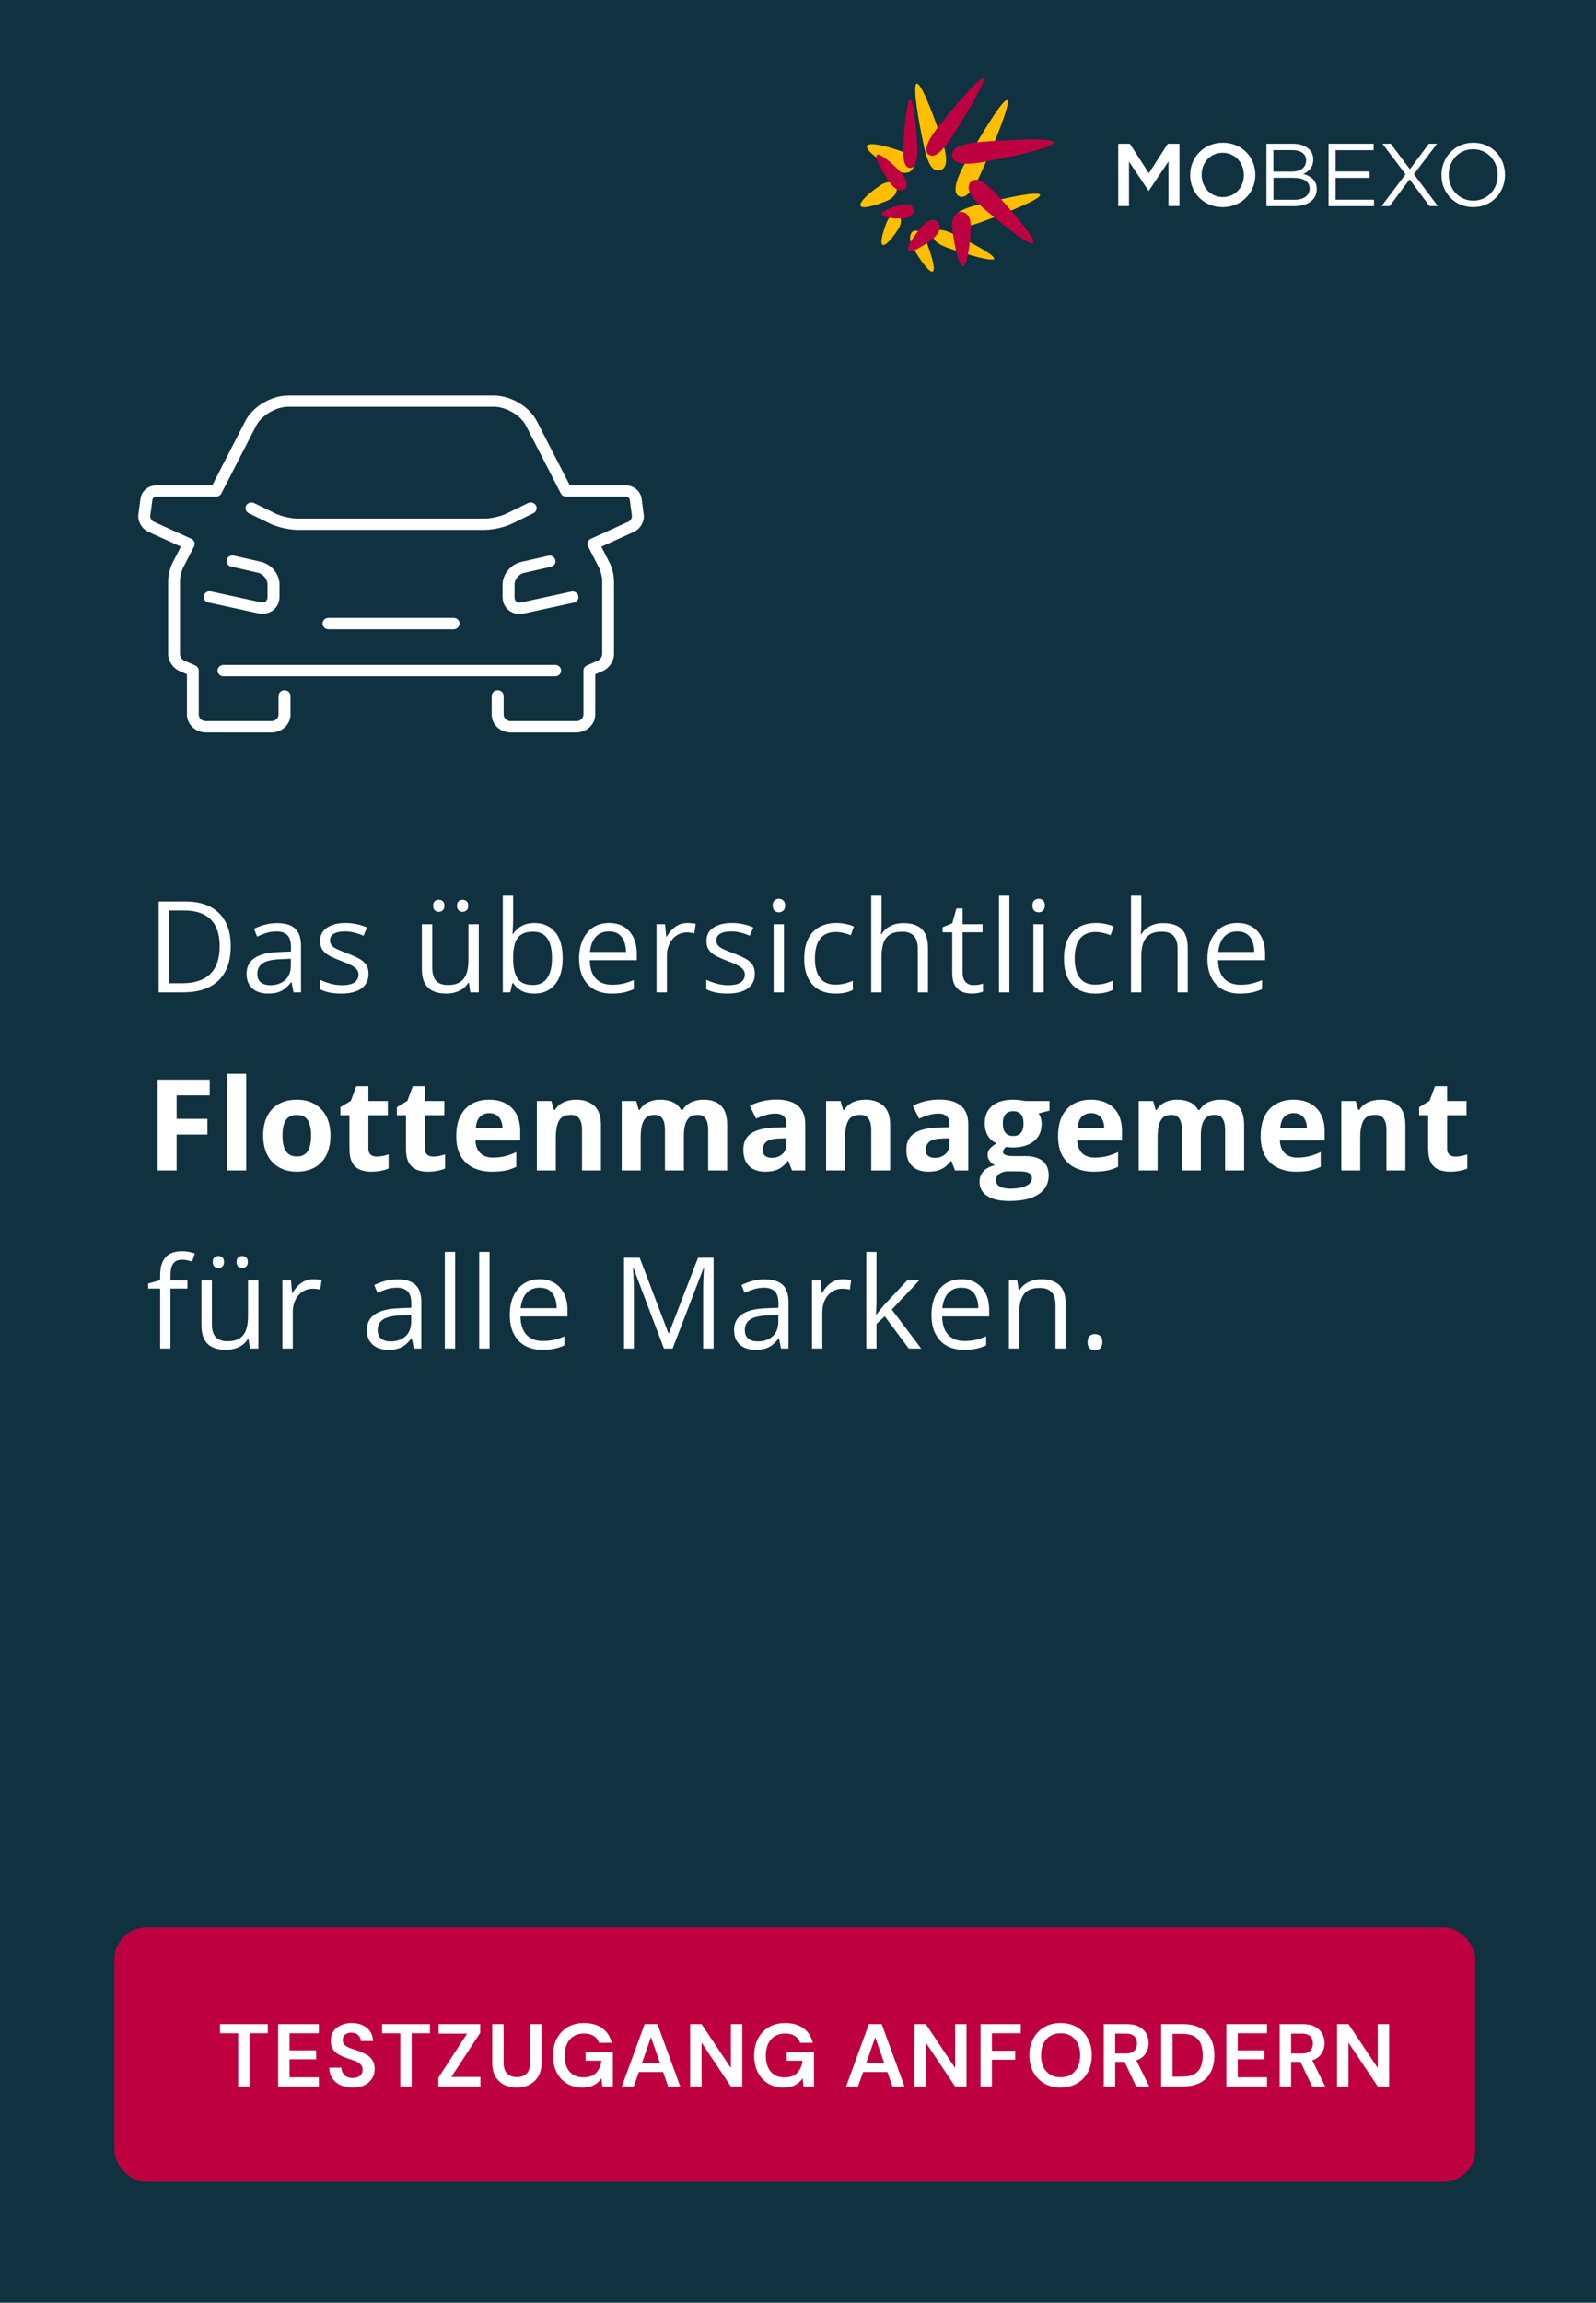 <?xml version="1.0" encoding="UTF-8"?> <svg xmlns="http://www.w3.org/2000/svg" width="251" height="362" viewBox="0 0 251 362" fill="none"><rect width="251" height="362" fill="#10313F"></rect><rect x="18" y="303" width="214" height="40" rx="5" fill="#BF0040"></rect><path d="M37.453 328V319.642H34.597V318.2H42.115V319.642H39.245V328H37.453ZM43.742 328V318.2H50.14V319.642H45.534V322.33H49.72V323.73H45.534V326.558H50.14V328H43.742ZM55.482 328.168C54.764 328.168 54.129 328.047 53.578 327.804C53.028 327.552 52.593 327.197 52.276 326.74C51.959 326.273 51.795 325.709 51.786 325.046H53.676C53.695 325.503 53.858 325.891 54.166 326.208C54.483 326.516 54.917 326.67 55.468 326.67C55.944 326.67 56.322 326.558 56.602 326.334C56.882 326.101 57.022 325.793 57.022 325.41C57.022 325.009 56.896 324.696 56.644 324.472C56.401 324.248 56.075 324.066 55.664 323.926C55.254 323.786 54.815 323.637 54.348 323.478C53.592 323.217 53.014 322.881 52.612 322.47C52.22 322.059 52.024 321.513 52.024 320.832C52.015 320.253 52.15 319.759 52.43 319.348C52.719 318.928 53.111 318.606 53.606 318.382C54.101 318.149 54.67 318.032 55.314 318.032C55.968 318.032 56.541 318.149 57.036 318.382C57.54 318.615 57.932 318.942 58.212 319.362C58.502 319.782 58.656 320.281 58.674 320.86H56.756C56.747 320.515 56.611 320.211 56.35 319.95C56.098 319.679 55.743 319.544 55.286 319.544C54.894 319.535 54.563 319.633 54.292 319.838C54.031 320.034 53.9 320.323 53.9 320.706C53.9 321.033 54.003 321.294 54.208 321.49C54.413 321.677 54.694 321.835 55.048 321.966C55.403 322.097 55.809 322.237 56.266 322.386C56.752 322.554 57.195 322.75 57.596 322.974C57.998 323.198 58.319 323.497 58.562 323.87C58.805 324.234 58.926 324.705 58.926 325.284C58.926 325.797 58.795 326.273 58.534 326.712C58.273 327.151 57.886 327.505 57.372 327.776C56.859 328.037 56.229 328.168 55.482 328.168ZM62.949 328V319.642H60.093V318.2H67.611V319.642H64.741V328H62.949ZM68.944 328V326.628L73.452 319.698H68.986V318.2H75.524V319.572L70.988 326.502H75.552V328H68.944ZM81.248 328.168C80.529 328.168 79.88 328.028 79.302 327.748C78.723 327.459 78.261 327.025 77.916 326.446C77.58 325.867 77.412 325.135 77.412 324.248V318.2H79.204V324.262C79.204 325.027 79.386 325.597 79.75 325.97C80.123 326.343 80.636 326.53 81.29 326.53C81.934 326.53 82.442 326.343 82.816 325.97C83.189 325.597 83.376 325.027 83.376 324.262V318.2H85.168V324.248C85.168 325.135 84.99 325.867 84.636 326.446C84.281 327.025 83.805 327.459 83.208 327.748C82.62 328.028 81.966 328.168 81.248 328.168ZM91.581 328.168C90.657 328.168 89.85 327.958 89.159 327.538C88.468 327.118 87.932 326.535 87.549 325.788C87.166 325.032 86.975 324.155 86.975 323.156C86.975 322.148 87.171 321.261 87.563 320.496C87.964 319.721 88.529 319.119 89.257 318.69C89.994 318.251 90.867 318.032 91.875 318.032C93.023 318.032 93.975 318.307 94.731 318.858C95.487 319.409 95.977 320.169 96.201 321.14H94.199C94.05 320.683 93.779 320.328 93.387 320.076C92.995 319.815 92.491 319.684 91.875 319.684C90.895 319.684 90.139 319.997 89.607 320.622C89.075 321.238 88.809 322.087 88.809 323.17C88.809 324.253 89.07 325.093 89.593 325.69C90.125 326.278 90.844 326.572 91.749 326.572C92.636 326.572 93.303 326.334 93.751 325.858C94.208 325.373 94.484 324.738 94.577 323.954H92.099V322.61H96.383V328H94.731L94.591 326.712C94.274 327.179 93.877 327.538 93.401 327.79C92.925 328.042 92.318 328.168 91.581 328.168ZM97.795 328L101.379 318.2H103.395L106.979 328H105.075L104.291 325.732H100.469L99.671 328H97.795ZM100.959 324.332H103.801L102.373 320.258L100.959 324.332ZM108.542 328V318.2H110.334L114.94 325.102V318.2H116.732V328H114.94L110.334 321.112V328H108.542ZM123.215 328.168C122.291 328.168 121.484 327.958 120.793 327.538C120.103 327.118 119.566 326.535 119.183 325.788C118.801 325.032 118.609 324.155 118.609 323.156C118.609 322.148 118.805 321.261 119.197 320.496C119.599 319.721 120.163 319.119 120.891 318.69C121.629 318.251 122.501 318.032 123.509 318.032C124.657 318.032 125.609 318.307 126.365 318.858C127.121 319.409 127.611 320.169 127.835 321.14H125.833C125.684 320.683 125.413 320.328 125.021 320.076C124.629 319.815 124.125 319.684 123.509 319.684C122.529 319.684 121.773 319.997 121.241 320.622C120.709 321.238 120.443 322.087 120.443 323.17C120.443 324.253 120.705 325.093 121.227 325.69C121.759 326.278 122.478 326.572 123.383 326.572C124.27 326.572 124.937 326.334 125.385 325.858C125.843 325.373 126.118 324.738 126.211 323.954H123.733V322.61H128.017V328H126.365L126.225 326.712C125.908 327.179 125.511 327.538 125.035 327.79C124.559 328.042 123.953 328.168 123.215 328.168ZM133.066 328L136.65 318.2H138.666L142.25 328H140.346L139.562 325.732H135.74L134.942 328H133.066ZM136.23 324.332H139.072L137.644 320.258L136.23 324.332ZM143.812 328V318.2H145.604L150.21 325.102V318.2H152.002V328H150.21L145.604 321.112V328H143.812ZM154.202 328V318.2H160.53V319.642H155.994V322.386H159.662V323.8H155.994V328H154.202ZM166.805 328.168C165.825 328.168 164.966 327.953 164.229 327.524C163.501 327.095 162.927 326.502 162.507 325.746C162.096 324.981 161.891 324.099 161.891 323.1C161.891 322.101 162.096 321.224 162.507 320.468C162.927 319.703 163.501 319.105 164.229 318.676C164.966 318.247 165.825 318.032 166.805 318.032C167.775 318.032 168.629 318.247 169.367 318.676C170.104 319.105 170.678 319.703 171.089 320.468C171.499 321.224 171.705 322.101 171.705 323.1C171.705 324.099 171.499 324.981 171.089 325.746C170.678 326.502 170.104 327.095 169.367 327.524C168.629 327.953 167.775 328.168 166.805 328.168ZM166.805 326.558C167.738 326.558 168.48 326.25 169.031 325.634C169.591 325.018 169.871 324.173 169.871 323.1C169.871 322.027 169.591 321.182 169.031 320.566C168.48 319.95 167.738 319.642 166.805 319.642C165.871 319.642 165.125 319.95 164.565 320.566C164.005 321.182 163.725 322.027 163.725 323.1C163.725 324.173 164.005 325.018 164.565 325.634C165.125 326.25 165.871 326.558 166.805 326.558ZM173.587 328V318.2H177.185C177.969 318.2 178.613 318.335 179.117 318.606C179.63 318.867 180.013 319.227 180.265 319.684C180.517 320.132 180.643 320.631 180.643 321.182C180.643 321.779 180.484 322.325 180.167 322.82C179.859 323.315 179.374 323.674 178.711 323.898L180.741 328H178.683L176.863 324.136H175.379V328H173.587ZM175.379 322.82H177.073C177.67 322.82 178.109 322.675 178.389 322.386C178.669 322.097 178.809 321.714 178.809 321.238C178.809 320.771 178.669 320.398 178.389 320.118C178.118 319.838 177.675 319.698 177.059 319.698H175.379V322.82ZM182.61 328V318.2H185.956C187.104 318.2 188.046 318.405 188.784 318.816C189.53 319.217 190.081 319.787 190.436 320.524C190.8 321.252 190.982 322.111 190.982 323.1C190.982 324.089 190.8 324.953 190.436 325.69C190.081 326.418 189.53 326.987 188.784 327.398C188.046 327.799 187.104 328 185.956 328H182.61ZM184.402 326.46H185.872C186.693 326.46 187.342 326.329 187.818 326.068C188.294 325.797 188.634 325.415 188.84 324.92C189.045 324.416 189.148 323.809 189.148 323.1C189.148 322.4 189.045 321.798 188.84 321.294C188.634 320.79 188.294 320.403 187.818 320.132C187.342 319.861 186.693 319.726 185.872 319.726H184.402V326.46ZM192.863 328V318.2H199.261V319.642H194.655V322.33H198.841V323.73H194.655V326.558H199.261V328H192.863ZM201.256 328V318.2H204.854C205.638 318.2 206.282 318.335 206.786 318.606C207.3 318.867 207.682 319.227 207.934 319.684C208.186 320.132 208.312 320.631 208.312 321.182C208.312 321.779 208.154 322.325 207.836 322.82C207.528 323.315 207.043 323.674 206.38 323.898L208.41 328H206.352L204.532 324.136H203.048V328H201.256ZM203.048 322.82H204.742C205.34 322.82 205.778 322.675 206.058 322.386C206.338 322.097 206.478 321.714 206.478 321.238C206.478 320.771 206.338 320.398 206.058 320.118C205.788 319.838 205.344 319.698 204.728 319.698H203.048V322.82ZM210.279 328V318.2H212.071L216.677 325.102V318.2H218.469V328H216.677L212.071 321.112V328H210.279Z" fill="white"></path><path d="M36.291 148.725C36.291 150.333 35.998 151.677 35.412 152.758C34.826 153.832 33.977 154.643 32.863 155.189C31.756 155.73 30.412 156 28.83 156H24.953V141.723H29.26C30.712 141.723 31.962 141.99 33.01 142.523C34.058 143.051 34.865 143.835 35.432 144.877C36.005 145.912 36.291 147.195 36.291 148.725ZM34.543 148.783C34.543 147.501 34.328 146.443 33.898 145.609C33.475 144.776 32.85 144.158 32.023 143.754C31.203 143.344 30.197 143.139 29.006 143.139H26.613V154.574H28.635C30.601 154.574 32.075 154.089 33.059 153.119C34.048 152.149 34.543 150.704 34.543 148.783ZM43.575 145.121C44.851 145.121 45.798 145.408 46.416 145.98C47.035 146.553 47.344 147.468 47.344 148.725V156H46.163L45.85 154.418H45.772C45.472 154.809 45.16 155.137 44.834 155.404C44.509 155.665 44.131 155.863 43.702 156C43.278 156.13 42.758 156.195 42.139 156.195C41.488 156.195 40.909 156.081 40.401 155.854C39.9 155.626 39.502 155.281 39.209 154.818C38.923 154.356 38.78 153.77 38.78 153.061C38.78 151.993 39.203 151.173 40.049 150.6C40.896 150.027 42.185 149.714 43.916 149.662L45.762 149.584V148.93C45.762 148.005 45.563 147.357 45.166 146.986C44.769 146.615 44.209 146.43 43.487 146.43C42.927 146.43 42.393 146.511 41.885 146.674C41.377 146.837 40.896 147.029 40.44 147.25L39.942 146.02C40.424 145.772 40.977 145.561 41.602 145.385C42.227 145.209 42.885 145.121 43.575 145.121ZM45.743 150.727L44.112 150.795C42.777 150.847 41.836 151.065 41.289 151.449C40.743 151.833 40.469 152.377 40.469 153.08C40.469 153.692 40.655 154.145 41.026 154.438C41.397 154.73 41.888 154.877 42.5 154.877C43.451 154.877 44.229 154.613 44.834 154.086C45.44 153.559 45.743 152.768 45.743 151.713V150.727ZM57.958 153.07C57.958 153.754 57.785 154.33 57.44 154.799C57.102 155.261 56.613 155.609 55.975 155.844C55.344 156.078 54.589 156.195 53.71 156.195C52.961 156.195 52.313 156.137 51.766 156.02C51.219 155.902 50.741 155.736 50.331 155.521V154.027C50.767 154.242 51.288 154.438 51.893 154.613C52.499 154.789 53.117 154.877 53.749 154.877C54.673 154.877 55.344 154.727 55.761 154.428C56.177 154.128 56.386 153.721 56.386 153.207C56.386 152.914 56.301 152.657 56.132 152.436C55.969 152.208 55.692 151.99 55.302 151.781C54.911 151.566 54.371 151.332 53.681 151.078C52.997 150.818 52.404 150.561 51.903 150.307C51.408 150.046 51.024 149.73 50.751 149.359C50.484 148.988 50.35 148.507 50.35 147.914C50.35 147.009 50.715 146.316 51.444 145.834C52.18 145.346 53.143 145.102 54.335 145.102C54.979 145.102 55.581 145.167 56.141 145.297C56.708 145.421 57.235 145.59 57.723 145.805L57.177 147.104C56.734 146.915 56.262 146.755 55.761 146.625C55.259 146.495 54.748 146.43 54.227 146.43C53.479 146.43 52.903 146.553 52.499 146.801C52.102 147.048 51.903 147.387 51.903 147.816C51.903 148.148 51.994 148.422 52.177 148.637C52.365 148.852 52.665 149.053 53.075 149.242C53.485 149.431 54.026 149.652 54.696 149.906C55.367 150.154 55.946 150.411 56.434 150.678C56.923 150.938 57.297 151.257 57.557 151.635C57.824 152.006 57.958 152.484 57.958 153.07ZM75.298 145.297V156H73.97L73.736 154.496H73.648C73.427 154.867 73.14 155.18 72.789 155.434C72.437 155.688 72.04 155.876 71.597 156C71.161 156.13 70.696 156.195 70.201 156.195C69.354 156.195 68.645 156.059 68.072 155.785C67.499 155.512 67.066 155.089 66.773 154.516C66.487 153.943 66.343 153.207 66.343 152.309V145.297H67.984V152.191C67.984 153.083 68.186 153.751 68.59 154.193C68.993 154.63 69.608 154.848 70.435 154.848C71.229 154.848 71.861 154.698 72.33 154.398C72.805 154.099 73.147 153.66 73.355 153.08C73.563 152.494 73.668 151.778 73.668 150.932V145.297H75.298ZM68.121 142.387C68.121 142.061 68.205 141.824 68.375 141.674C68.544 141.524 68.752 141.449 69 141.449C69.254 141.449 69.465 141.524 69.634 141.674C69.81 141.824 69.898 142.061 69.898 142.387C69.898 142.706 69.81 142.947 69.634 143.109C69.465 143.266 69.254 143.344 69 143.344C68.752 143.344 68.544 143.266 68.375 143.109C68.205 142.947 68.121 142.706 68.121 142.387ZM71.871 142.387C71.871 142.061 71.955 141.824 72.125 141.674C72.294 141.524 72.499 141.449 72.74 141.449C72.987 141.449 73.199 141.524 73.375 141.674C73.55 141.824 73.638 142.061 73.638 142.387C73.638 142.706 73.55 142.947 73.375 143.109C73.199 143.266 72.987 143.344 72.74 143.344C72.499 143.344 72.294 143.266 72.125 143.109C71.955 142.947 71.871 142.706 71.871 142.387ZM80.697 140.805V144.604C80.697 145.04 80.684 145.463 80.658 145.873C80.639 146.283 80.622 146.602 80.609 146.83H80.697C80.99 146.348 81.413 145.941 81.967 145.609C82.52 145.277 83.227 145.111 84.086 145.111C85.427 145.111 86.495 145.577 87.289 146.508C88.09 147.432 88.49 148.809 88.49 150.639C88.49 151.843 88.308 152.859 87.943 153.686C87.579 154.512 87.064 155.137 86.4 155.561C85.736 155.984 84.952 156.195 84.047 156.195C83.201 156.195 82.504 156.039 81.957 155.727C81.417 155.408 81 155.02 80.707 154.564H80.58L80.248 156H79.076V140.805H80.697ZM83.822 146.469C83.047 146.469 82.432 146.622 81.977 146.928C81.521 147.227 81.192 147.683 80.99 148.295C80.795 148.9 80.697 149.669 80.697 150.6V150.688C80.697 152.035 80.922 153.067 81.371 153.783C81.82 154.493 82.637 154.848 83.822 154.848C84.818 154.848 85.564 154.483 86.059 153.754C86.56 153.025 86.811 151.983 86.811 150.629C86.811 149.249 86.563 148.21 86.068 147.514C85.58 146.817 84.831 146.469 83.822 146.469ZM95.793 145.102C96.705 145.102 97.486 145.303 98.137 145.707C98.788 146.111 99.286 146.677 99.631 147.406C99.976 148.129 100.149 148.975 100.149 149.945V150.951H92.756C92.776 152.208 93.088 153.165 93.694 153.822C94.299 154.48 95.152 154.809 96.252 154.809C96.929 154.809 97.528 154.747 98.049 154.623C98.57 154.499 99.11 154.317 99.67 154.076V155.502C99.13 155.743 98.593 155.919 98.059 156.029C97.532 156.14 96.907 156.195 96.184 156.195C95.155 156.195 94.257 155.987 93.489 155.57C92.727 155.147 92.135 154.529 91.711 153.715C91.288 152.901 91.077 151.905 91.077 150.727C91.077 149.574 91.269 148.578 91.653 147.738C92.043 146.892 92.59 146.241 93.293 145.785C94.003 145.329 94.836 145.102 95.793 145.102ZM95.774 146.43C94.908 146.43 94.218 146.713 93.704 147.279C93.189 147.846 92.883 148.637 92.785 149.652H98.45C98.443 149.014 98.342 148.454 98.147 147.973C97.958 147.484 97.668 147.107 97.278 146.84C96.887 146.566 96.386 146.43 95.774 146.43ZM108.116 145.102C108.331 145.102 108.555 145.115 108.79 145.141C109.024 145.16 109.233 145.189 109.415 145.229L109.21 146.732C109.034 146.687 108.839 146.651 108.624 146.625C108.409 146.599 108.207 146.586 108.018 146.586C107.589 146.586 107.182 146.674 106.798 146.85C106.42 147.019 106.088 147.266 105.802 147.592C105.515 147.911 105.29 148.298 105.128 148.754C104.965 149.203 104.884 149.704 104.884 150.258V156H103.253V145.297H104.6L104.776 147.27H104.845C105.066 146.872 105.333 146.511 105.645 146.186C105.958 145.854 106.319 145.59 106.729 145.395C107.146 145.199 107.608 145.102 108.116 145.102ZM118.71 153.07C118.71 153.754 118.538 154.33 118.193 154.799C117.854 155.261 117.366 155.609 116.728 155.844C116.096 156.078 115.341 156.195 114.462 156.195C113.713 156.195 113.066 156.137 112.519 156.02C111.972 155.902 111.493 155.736 111.083 155.521V154.027C111.519 154.242 112.04 154.438 112.646 154.613C113.251 154.789 113.87 154.877 114.501 154.877C115.426 154.877 116.096 154.727 116.513 154.428C116.93 154.128 117.138 153.721 117.138 153.207C117.138 152.914 117.053 152.657 116.884 152.436C116.721 152.208 116.445 151.99 116.054 151.781C115.663 151.566 115.123 151.332 114.433 151.078C113.749 150.818 113.157 150.561 112.655 150.307C112.161 150.046 111.777 149.73 111.503 149.359C111.236 148.988 111.103 148.507 111.103 147.914C111.103 147.009 111.467 146.316 112.196 145.834C112.932 145.346 113.896 145.102 115.087 145.102C115.732 145.102 116.334 145.167 116.894 145.297C117.46 145.421 117.988 145.59 118.476 145.805L117.929 147.104C117.486 146.915 117.014 146.755 116.513 146.625C116.012 146.495 115.501 146.43 114.98 146.43C114.231 146.43 113.655 146.553 113.251 146.801C112.854 147.048 112.655 147.387 112.655 147.816C112.655 148.148 112.747 148.422 112.929 148.637C113.118 148.852 113.417 149.053 113.827 149.242C114.238 149.431 114.778 149.652 115.448 149.906C116.119 150.154 116.698 150.411 117.187 150.678C117.675 150.938 118.049 151.257 118.31 151.635C118.577 152.006 118.71 152.484 118.71 153.07ZM123.289 145.297V156H121.668V145.297H123.289ZM122.498 141.293C122.765 141.293 122.992 141.381 123.181 141.557C123.377 141.726 123.474 141.993 123.474 142.357C123.474 142.715 123.377 142.982 123.181 143.158C122.992 143.334 122.765 143.422 122.498 143.422C122.218 143.422 121.983 143.334 121.795 143.158C121.612 142.982 121.521 142.715 121.521 142.357C121.521 141.993 121.612 141.726 121.795 141.557C121.983 141.381 122.218 141.293 122.498 141.293ZM131.363 156.195C130.4 156.195 129.55 155.997 128.814 155.6C128.079 155.202 127.506 154.597 127.096 153.783C126.686 152.969 126.48 151.944 126.48 150.707C126.48 149.411 126.695 148.354 127.125 147.533C127.561 146.706 128.16 146.094 128.922 145.697C129.684 145.3 130.549 145.102 131.52 145.102C132.053 145.102 132.568 145.157 133.062 145.268C133.564 145.372 133.974 145.505 134.293 145.668L133.805 147.025C133.479 146.895 133.102 146.778 132.672 146.674C132.249 146.57 131.852 146.518 131.48 146.518C130.738 146.518 130.12 146.677 129.625 146.996C129.137 147.315 128.769 147.784 128.521 148.402C128.281 149.021 128.16 149.783 128.16 150.688C128.16 151.553 128.277 152.292 128.512 152.904C128.753 153.516 129.107 153.985 129.576 154.311C130.051 154.63 130.644 154.789 131.354 154.789C131.92 154.789 132.431 154.73 132.887 154.613C133.342 154.49 133.756 154.346 134.127 154.184V155.629C133.769 155.811 133.368 155.951 132.926 156.049C132.49 156.146 131.969 156.195 131.363 156.195ZM138.637 140.805V145.346C138.637 145.606 138.631 145.87 138.618 146.137C138.605 146.397 138.582 146.638 138.549 146.859H138.657C138.878 146.482 139.158 146.166 139.496 145.912C139.842 145.652 140.232 145.456 140.668 145.326C141.105 145.189 141.567 145.121 142.055 145.121C142.914 145.121 143.631 145.258 144.204 145.531C144.783 145.805 145.216 146.228 145.502 146.801C145.795 147.374 145.942 148.116 145.942 149.027V156H144.34V149.135C144.34 148.243 144.135 147.576 143.725 147.133C143.321 146.69 142.7 146.469 141.86 146.469C141.065 146.469 140.431 146.622 139.955 146.928C139.487 147.227 139.148 147.67 138.94 148.256C138.738 148.842 138.637 149.558 138.637 150.404V156H137.016V140.805H138.637ZM153.089 154.867C153.356 154.867 153.629 154.844 153.909 154.799C154.189 154.753 154.417 154.698 154.593 154.633V155.893C154.404 155.977 154.14 156.049 153.802 156.107C153.47 156.166 153.144 156.195 152.825 156.195C152.259 156.195 151.744 156.098 151.282 155.902C150.82 155.701 150.449 155.362 150.169 154.887C149.895 154.411 149.759 153.754 149.759 152.914V146.566H148.235V145.775L149.768 145.141L150.413 142.816H151.389V145.297H154.524V146.566H151.389V152.865C151.389 153.536 151.542 154.037 151.848 154.369C152.161 154.701 152.574 154.867 153.089 154.867ZM158.741 156H157.111V140.805H158.741V156ZM164.14 145.297V156H162.519V145.297H164.14ZM163.349 141.293C163.616 141.293 163.844 141.381 164.033 141.557C164.228 141.726 164.326 141.993 164.326 142.357C164.326 142.715 164.228 142.982 164.033 143.158C163.844 143.334 163.616 143.422 163.349 143.422C163.069 143.422 162.835 143.334 162.646 143.158C162.464 142.982 162.373 142.715 162.373 142.357C162.373 141.993 162.464 141.726 162.646 141.557C162.835 141.381 163.069 141.293 163.349 141.293ZM172.215 156.195C171.251 156.195 170.402 155.997 169.666 155.6C168.93 155.202 168.357 154.597 167.947 153.783C167.537 152.969 167.332 151.944 167.332 150.707C167.332 149.411 167.547 148.354 167.977 147.533C168.413 146.706 169.012 146.094 169.773 145.697C170.535 145.3 171.401 145.102 172.371 145.102C172.905 145.102 173.419 145.157 173.914 145.268C174.415 145.372 174.826 145.505 175.145 145.668L174.656 147.025C174.331 146.895 173.953 146.778 173.523 146.674C173.1 146.57 172.703 146.518 172.332 146.518C171.59 146.518 170.971 146.677 170.477 146.996C169.988 147.315 169.62 147.784 169.373 148.402C169.132 149.021 169.012 149.783 169.012 150.688C169.012 151.553 169.129 152.292 169.363 152.904C169.604 153.516 169.959 153.985 170.428 154.311C170.903 154.63 171.495 154.789 172.205 154.789C172.771 154.789 173.283 154.73 173.738 154.613C174.194 154.49 174.607 154.346 174.979 154.184V155.629C174.62 155.811 174.22 155.951 173.777 156.049C173.341 156.146 172.82 156.195 172.215 156.195ZM179.489 140.805V145.346C179.489 145.606 179.482 145.87 179.469 146.137C179.456 146.397 179.433 146.638 179.401 146.859H179.508C179.73 146.482 180.01 146.166 180.348 145.912C180.693 145.652 181.084 145.456 181.52 145.326C181.956 145.189 182.418 145.121 182.907 145.121C183.766 145.121 184.482 145.258 185.055 145.531C185.635 145.805 186.067 146.228 186.354 146.801C186.647 147.374 186.793 148.116 186.793 149.027V156H185.192V149.135C185.192 148.243 184.987 147.576 184.577 147.133C184.173 146.69 183.551 146.469 182.711 146.469C181.917 146.469 181.282 146.622 180.807 146.928C180.338 147.227 180 147.67 179.791 148.256C179.59 148.842 179.489 149.558 179.489 150.404V156H177.868V140.805H179.489ZM194.604 145.102C195.516 145.102 196.297 145.303 196.948 145.707C197.599 146.111 198.097 146.677 198.442 147.406C198.787 148.129 198.96 148.975 198.96 149.945V150.951H191.567C191.587 152.208 191.899 153.165 192.505 153.822C193.11 154.48 193.963 154.809 195.063 154.809C195.74 154.809 196.339 154.747 196.86 154.623C197.381 154.499 197.921 154.317 198.481 154.076V155.502C197.941 155.743 197.404 155.919 196.87 156.029C196.343 156.14 195.718 156.195 194.995 156.195C193.966 156.195 193.068 155.987 192.3 155.57C191.538 155.147 190.945 154.529 190.522 153.715C190.099 152.901 189.887 151.905 189.887 150.727C189.887 149.574 190.08 148.578 190.464 147.738C190.854 146.892 191.401 146.241 192.104 145.785C192.814 145.329 193.647 145.102 194.604 145.102ZM194.585 146.43C193.719 146.43 193.029 146.713 192.514 147.279C192 147.846 191.694 148.637 191.596 149.652H197.261C197.254 149.014 197.153 148.454 196.958 147.973C196.769 147.484 196.479 147.107 196.089 146.84C195.698 146.566 195.197 146.43 194.585 146.43ZM27.775 184H24.797V169.723H32.98V172.203H27.775V175.885H32.619V178.355H27.775V184ZM38.718 184H35.739V168.805H38.718V184ZM51.974 178.521C51.974 179.433 51.85 180.24 51.603 180.943C51.362 181.646 51.007 182.242 50.539 182.73C50.076 183.212 49.517 183.577 48.859 183.824C48.208 184.072 47.472 184.195 46.652 184.195C45.884 184.195 45.177 184.072 44.533 183.824C43.895 183.577 43.338 183.212 42.863 182.73C42.394 182.242 42.03 181.646 41.769 180.943C41.515 180.24 41.388 179.433 41.388 178.521C41.388 177.311 41.603 176.285 42.033 175.445C42.462 174.605 43.075 173.967 43.869 173.531C44.663 173.095 45.61 172.877 46.711 172.877C47.733 172.877 48.638 173.095 49.425 173.531C50.22 173.967 50.841 174.605 51.291 175.445C51.746 176.285 51.974 177.311 51.974 178.521ZM44.425 178.521C44.425 179.238 44.504 179.84 44.66 180.328C44.816 180.816 45.06 181.184 45.392 181.432C45.724 181.679 46.157 181.803 46.691 181.803C47.218 181.803 47.645 181.679 47.97 181.432C48.302 181.184 48.543 180.816 48.693 180.328C48.849 179.84 48.927 179.238 48.927 178.521C48.927 177.799 48.849 177.2 48.693 176.725C48.543 176.243 48.302 175.882 47.97 175.641C47.638 175.4 47.205 175.279 46.672 175.279C45.884 175.279 45.311 175.549 44.953 176.09C44.601 176.63 44.425 177.441 44.425 178.521ZM59.235 181.822C59.56 181.822 59.876 181.79 60.182 181.725C60.495 181.66 60.804 181.578 61.11 181.48V183.697C60.791 183.84 60.394 183.958 59.918 184.049C59.45 184.146 58.935 184.195 58.375 184.195C57.724 184.195 57.138 184.091 56.618 183.883C56.103 183.668 55.696 183.3 55.397 182.779C55.104 182.252 54.957 181.52 54.957 180.582V175.318H53.532V174.059L55.172 173.062L56.032 170.758H57.936V173.082H60.993V175.318H57.936V180.582C57.936 180.999 58.053 181.311 58.288 181.52C58.528 181.721 58.844 181.822 59.235 181.822ZM68.126 181.822C68.452 181.822 68.767 181.79 69.073 181.725C69.386 181.66 69.695 181.578 70.001 181.48V183.697C69.682 183.84 69.285 183.958 68.81 184.049C68.341 184.146 67.827 184.195 67.267 184.195C66.616 184.195 66.03 184.091 65.509 183.883C64.995 183.668 64.588 183.3 64.288 182.779C63.995 182.252 63.849 181.52 63.849 180.582V175.318H62.423V174.059L64.064 173.062L64.923 170.758H66.827V173.082H69.884V175.318H66.827V180.582C66.827 180.999 66.945 181.311 67.179 181.52C67.42 181.721 67.736 181.822 68.126 181.822ZM76.92 172.877C77.929 172.877 78.798 173.072 79.527 173.463C80.257 173.847 80.82 174.407 81.217 175.143C81.614 175.878 81.812 176.777 81.812 177.838V179.283H74.772C74.804 180.123 75.055 180.784 75.523 181.266C75.999 181.741 76.656 181.979 77.496 181.979C78.193 181.979 78.831 181.907 79.41 181.764C79.99 181.62 80.585 181.406 81.197 181.119V183.424C80.657 183.691 80.091 183.886 79.498 184.01C78.912 184.133 78.199 184.195 77.359 184.195C76.266 184.195 75.296 183.993 74.449 183.59C73.609 183.186 72.949 182.571 72.467 181.744C71.992 180.917 71.754 179.876 71.754 178.619C71.754 177.343 71.969 176.282 72.398 175.436C72.835 174.583 73.44 173.945 74.215 173.521C74.99 173.092 75.891 172.877 76.92 172.877ZM76.939 174.996C76.36 174.996 75.878 175.182 75.494 175.553C75.117 175.924 74.898 176.507 74.84 177.301H79.019C79.013 176.858 78.932 176.464 78.775 176.119C78.626 175.774 78.398 175.501 78.092 175.299C77.792 175.097 77.408 174.996 76.939 174.996ZM90.635 172.877C91.801 172.877 92.738 173.196 93.448 173.834C94.158 174.465 94.513 175.481 94.513 176.881V184H91.534V177.623C91.534 176.842 91.391 176.253 91.104 175.855C90.824 175.458 90.382 175.26 89.776 175.26C88.865 175.26 88.243 175.569 87.911 176.188C87.579 176.806 87.413 177.698 87.413 178.863V184H84.434V173.082H86.71L87.11 174.479H87.276C87.51 174.101 87.8 173.795 88.145 173.561C88.497 173.326 88.884 173.154 89.307 173.043C89.737 172.932 90.18 172.877 90.635 172.877ZM110.601 172.877C111.838 172.877 112.772 173.196 113.404 173.834C114.042 174.465 114.361 175.481 114.361 176.881V184H111.373V177.623C111.373 176.842 111.239 176.253 110.972 175.855C110.705 175.458 110.292 175.26 109.732 175.26C108.944 175.26 108.384 175.543 108.052 176.109C107.72 176.669 107.554 177.473 107.554 178.521V184H104.576V177.623C104.576 177.102 104.517 176.666 104.4 176.314C104.283 175.963 104.104 175.699 103.863 175.523C103.622 175.348 103.313 175.26 102.935 175.26C102.382 175.26 101.946 175.4 101.627 175.68C101.314 175.953 101.089 176.36 100.953 176.9C100.823 177.434 100.757 178.089 100.757 178.863V184H97.779V173.082H100.054L100.455 174.479H100.621C100.842 174.101 101.119 173.795 101.451 173.561C101.789 173.326 102.16 173.154 102.564 173.043C102.968 172.932 103.378 172.877 103.795 172.877C104.595 172.877 105.272 173.007 105.826 173.268C106.386 173.528 106.815 173.932 107.115 174.479H107.379C107.704 173.919 108.163 173.512 108.755 173.258C109.354 173.004 109.97 172.877 110.601 172.877ZM122.1 172.857C123.565 172.857 124.688 173.176 125.469 173.814C126.25 174.452 126.641 175.423 126.641 176.725V184H124.561L123.985 182.516H123.907C123.594 182.906 123.275 183.225 122.95 183.473C122.624 183.72 122.25 183.902 121.827 184.02C121.403 184.137 120.889 184.195 120.284 184.195C119.639 184.195 119.06 184.072 118.545 183.824C118.037 183.577 117.637 183.199 117.344 182.691C117.051 182.177 116.905 181.526 116.905 180.738C116.905 179.579 117.312 178.727 118.125 178.18C118.939 177.626 120.16 177.32 121.787 177.262L123.682 177.203V176.725C123.682 176.152 123.532 175.732 123.233 175.465C122.933 175.198 122.517 175.064 121.983 175.064C121.455 175.064 120.938 175.139 120.43 175.289C119.922 175.439 119.414 175.628 118.907 175.855L117.92 173.844C118.5 173.538 119.148 173.297 119.864 173.121C120.586 172.945 121.332 172.857 122.1 172.857ZM123.682 178.941L122.53 178.98C121.566 179.007 120.896 179.179 120.518 179.498C120.147 179.817 119.961 180.237 119.961 180.758C119.961 181.214 120.095 181.539 120.362 181.734C120.629 181.923 120.977 182.018 121.407 182.018C122.045 182.018 122.582 181.829 123.018 181.451C123.461 181.074 123.682 180.536 123.682 179.84V178.941ZM136.118 172.877C137.284 172.877 138.221 173.196 138.931 173.834C139.64 174.465 139.995 175.481 139.995 176.881V184H137.017V177.623C137.017 176.842 136.874 176.253 136.587 175.855C136.307 175.458 135.864 175.26 135.259 175.26C134.348 175.26 133.726 175.569 133.394 176.188C133.062 176.806 132.896 177.698 132.896 178.863V184H129.917V173.082H132.193L132.593 174.479H132.759C132.993 174.101 133.283 173.795 133.628 173.561C133.98 173.326 134.367 173.154 134.79 173.043C135.22 172.932 135.663 172.877 136.118 172.877ZM147.734 172.857C149.199 172.857 150.322 173.176 151.104 173.814C151.885 174.452 152.275 175.423 152.275 176.725V184H150.195L149.619 182.516H149.541C149.229 182.906 148.91 183.225 148.584 183.473C148.258 183.72 147.884 183.902 147.461 184.02C147.038 184.137 146.523 184.195 145.918 184.195C145.273 184.195 144.694 184.072 144.18 183.824C143.672 183.577 143.271 183.199 142.979 182.691C142.686 182.177 142.539 181.526 142.539 180.738C142.539 179.579 142.946 178.727 143.76 178.18C144.574 177.626 145.794 177.32 147.422 177.262L149.316 177.203V176.725C149.316 176.152 149.167 175.732 148.867 175.465C148.568 175.198 148.151 175.064 147.617 175.064C147.09 175.064 146.572 175.139 146.064 175.289C145.557 175.439 145.049 175.628 144.541 175.855L143.555 173.844C144.134 173.538 144.782 173.297 145.498 173.121C146.221 172.945 146.966 172.857 147.734 172.857ZM149.316 178.941L148.164 178.98C147.201 179.007 146.53 179.179 146.152 179.498C145.781 179.817 145.596 180.237 145.596 180.758C145.596 181.214 145.729 181.539 145.996 181.734C146.263 181.923 146.611 182.018 147.041 182.018C147.679 182.018 148.216 181.829 148.652 181.451C149.095 181.074 149.316 180.536 149.316 179.84V178.941ZM158.745 188.805C157.221 188.805 156.056 188.538 155.249 188.004C154.448 187.477 154.048 186.734 154.048 185.777C154.048 185.12 154.253 184.57 154.663 184.127C155.073 183.684 155.675 183.368 156.47 183.18C156.164 183.049 155.897 182.838 155.669 182.545C155.441 182.245 155.327 181.93 155.327 181.598C155.327 181.181 155.447 180.836 155.688 180.562C155.929 180.283 156.277 180.009 156.733 179.742C156.16 179.495 155.705 179.098 155.366 178.551C155.034 178.004 154.868 177.359 154.868 176.617C154.868 175.823 155.04 175.149 155.386 174.596C155.737 174.036 156.245 173.609 156.909 173.316C157.58 173.023 158.393 172.877 159.35 172.877C159.552 172.877 159.787 172.89 160.054 172.916C160.32 172.942 160.565 172.971 160.786 173.004C161.014 173.036 161.167 173.062 161.245 173.082H165.054V174.596L163.345 175.035C163.501 175.276 163.618 175.533 163.696 175.807C163.774 176.08 163.813 176.37 163.813 176.676C163.813 177.848 163.403 178.762 162.583 179.42C161.769 180.071 160.636 180.396 159.184 180.396C158.839 180.377 158.514 180.351 158.208 180.318C158.058 180.436 157.944 180.559 157.866 180.689C157.788 180.82 157.749 180.956 157.749 181.1C157.749 181.243 157.807 181.363 157.925 181.461C158.048 181.552 158.231 181.624 158.471 181.676C158.719 181.721 159.025 181.744 159.389 181.744H161.245C162.443 181.744 163.354 182.001 163.979 182.516C164.611 183.03 164.927 183.785 164.927 184.781C164.927 186.057 164.393 187.047 163.325 187.75C162.264 188.453 160.737 188.805 158.745 188.805ZM158.872 186.861C159.582 186.861 160.19 186.793 160.698 186.656C161.212 186.526 161.606 186.337 161.88 186.09C162.153 185.849 162.29 185.559 162.29 185.221C162.29 184.947 162.208 184.729 162.046 184.566C161.889 184.41 161.649 184.299 161.323 184.234C161.004 184.169 160.594 184.137 160.093 184.137H158.55C158.185 184.137 157.856 184.195 157.563 184.312C157.277 184.43 157.049 184.592 156.88 184.801C156.71 185.016 156.626 185.263 156.626 185.543C156.626 185.953 156.821 186.275 157.212 186.51C157.609 186.744 158.162 186.861 158.872 186.861ZM159.35 178.58C159.91 178.58 160.32 178.408 160.581 178.062C160.841 177.717 160.971 177.249 160.971 176.656C160.971 175.999 160.835 175.507 160.561 175.182C160.294 174.85 159.891 174.684 159.35 174.684C158.804 174.684 158.393 174.85 158.12 175.182C157.846 175.507 157.71 175.999 157.71 176.656C157.71 177.249 157.843 177.717 158.11 178.062C158.384 178.408 158.797 178.58 159.35 178.58ZM171.562 172.877C172.571 172.877 173.44 173.072 174.17 173.463C174.899 173.847 175.462 174.407 175.859 175.143C176.256 175.878 176.455 176.777 176.455 177.838V179.283H169.414C169.446 180.123 169.697 180.784 170.166 181.266C170.641 181.741 171.298 181.979 172.138 181.979C172.835 181.979 173.473 181.907 174.052 181.764C174.632 181.62 175.227 181.406 175.839 181.119V183.424C175.299 183.691 174.733 183.886 174.14 184.01C173.554 184.133 172.841 184.195 172.002 184.195C170.908 184.195 169.938 183.993 169.091 183.59C168.252 183.186 167.591 182.571 167.109 181.744C166.634 180.917 166.396 179.876 166.396 178.619C166.396 177.343 166.611 176.282 167.041 175.436C167.477 174.583 168.082 173.945 168.857 173.521C169.632 173.092 170.533 172.877 171.562 172.877ZM171.582 174.996C171.002 174.996 170.52 175.182 170.136 175.553C169.759 175.924 169.541 176.507 169.482 177.301H173.662C173.655 176.858 173.574 176.464 173.418 176.119C173.268 175.774 173.04 175.501 172.734 175.299C172.434 175.097 172.05 174.996 171.582 174.996ZM191.899 172.877C193.136 172.877 194.07 173.196 194.702 173.834C195.34 174.465 195.659 175.481 195.659 176.881V184H192.67V177.623C192.67 176.842 192.537 176.253 192.27 175.855C192.003 175.458 191.59 175.26 191.03 175.26C190.242 175.26 189.682 175.543 189.35 176.109C189.018 176.669 188.852 177.473 188.852 178.521V184H185.873V177.623C185.873 177.102 185.815 176.666 185.698 176.314C185.58 175.963 185.401 175.699 185.161 175.523C184.92 175.348 184.61 175.26 184.233 175.26C183.679 175.26 183.243 175.4 182.924 175.68C182.612 175.953 182.387 176.36 182.25 176.9C182.12 177.434 182.055 178.089 182.055 178.863V184H179.077V173.082H181.352L181.752 174.479H181.918C182.14 174.101 182.416 173.795 182.748 173.561C183.087 173.326 183.458 173.154 183.862 173.043C184.265 172.932 184.676 172.877 185.092 172.877C185.893 172.877 186.57 173.007 187.123 173.268C187.683 173.528 188.113 173.932 188.413 174.479H188.676C189.002 173.919 189.461 173.512 190.053 173.258C190.652 173.004 191.267 172.877 191.899 172.877ZM203.427 172.877C204.436 172.877 205.305 173.072 206.034 173.463C206.764 173.847 207.327 174.407 207.724 175.143C208.121 175.878 208.32 176.777 208.32 177.838V179.283H201.279C201.311 180.123 201.562 180.784 202.03 181.266C202.506 181.741 203.163 181.979 204.003 181.979C204.7 181.979 205.338 181.907 205.917 181.764C206.497 181.62 207.092 181.406 207.704 181.119V183.424C207.164 183.691 206.598 183.886 206.005 184.01C205.419 184.133 204.706 184.195 203.866 184.195C202.773 184.195 201.803 183.993 200.956 183.59C200.116 183.186 199.456 182.571 198.974 181.744C198.499 180.917 198.261 179.876 198.261 178.619C198.261 177.343 198.476 176.282 198.905 175.436C199.342 174.583 199.947 173.945 200.722 173.521C201.497 173.092 202.398 172.877 203.427 172.877ZM203.446 174.996C202.867 174.996 202.385 175.182 202.001 175.553C201.624 175.924 201.405 176.507 201.347 177.301H205.527C205.52 176.858 205.439 176.464 205.282 176.119C205.133 175.774 204.905 175.501 204.599 175.299C204.299 175.097 203.915 174.996 203.446 174.996ZM217.143 172.877C218.308 172.877 219.245 173.196 219.955 173.834C220.665 174.465 221.02 175.481 221.02 176.881V184H218.041V177.623C218.041 176.842 217.898 176.253 217.611 175.855C217.331 175.458 216.889 175.26 216.283 175.26C215.372 175.26 214.75 175.569 214.418 176.188C214.086 176.806 213.92 177.698 213.92 178.863V184H210.941V173.082H213.217L213.617 174.479H213.783C214.018 174.101 214.307 173.795 214.652 173.561C215.004 173.326 215.391 173.154 215.814 173.043C216.244 172.932 216.687 172.877 217.143 172.877ZM228.886 181.822C229.211 181.822 229.527 181.79 229.833 181.725C230.145 181.66 230.455 181.578 230.761 181.48V183.697C230.442 183.84 230.044 183.958 229.569 184.049C229.1 184.146 228.586 184.195 228.026 184.195C227.375 184.195 226.789 184.091 226.268 183.883C225.754 183.668 225.347 183.3 225.048 182.779C224.755 182.252 224.608 181.52 224.608 180.582V175.318H223.182V174.059L224.823 173.062L225.682 170.758H227.587V173.082H230.643V175.318H227.587V180.582C227.587 180.999 227.704 181.311 227.938 181.52C228.179 181.721 228.495 181.822 228.886 181.822ZM29.475 202.566H26.809V212H25.188V202.566H23.293V201.785L25.188 201.248V200.535C25.188 199.637 25.321 198.908 25.588 198.348C25.855 197.781 26.242 197.365 26.75 197.098C27.258 196.831 27.876 196.697 28.605 196.697C29.016 196.697 29.39 196.733 29.729 196.805C30.074 196.876 30.376 196.958 30.637 197.049L30.217 198.328C29.995 198.257 29.745 198.191 29.465 198.133C29.191 198.068 28.912 198.035 28.625 198.035C28.006 198.035 27.547 198.237 27.248 198.641C26.955 199.038 26.809 199.663 26.809 200.516V201.297H29.475V202.566ZM40.635 201.297V212H39.307L39.073 210.496H38.985C38.763 210.867 38.477 211.18 38.125 211.434C37.774 211.688 37.377 211.876 36.934 212C36.498 212.13 36.032 212.195 35.538 212.195C34.691 212.195 33.981 212.059 33.409 211.785C32.836 211.512 32.403 211.089 32.11 210.516C31.823 209.943 31.68 209.207 31.68 208.309V201.297H33.321V208.191C33.321 209.083 33.523 209.751 33.926 210.193C34.33 210.63 34.945 210.848 35.772 210.848C36.566 210.848 37.198 210.698 37.666 210.398C38.142 210.099 38.483 209.66 38.692 209.08C38.9 208.494 39.004 207.778 39.004 206.932V201.297H40.635ZM33.457 198.387C33.457 198.061 33.542 197.824 33.711 197.674C33.881 197.524 34.089 197.449 34.336 197.449C34.59 197.449 34.802 197.524 34.971 197.674C35.147 197.824 35.235 198.061 35.235 198.387C35.235 198.706 35.147 198.947 34.971 199.109C34.802 199.266 34.59 199.344 34.336 199.344C34.089 199.344 33.881 199.266 33.711 199.109C33.542 198.947 33.457 198.706 33.457 198.387ZM37.207 198.387C37.207 198.061 37.292 197.824 37.461 197.674C37.631 197.524 37.836 197.449 38.077 197.449C38.324 197.449 38.535 197.524 38.711 197.674C38.887 197.824 38.975 198.061 38.975 198.387C38.975 198.706 38.887 198.947 38.711 199.109C38.535 199.266 38.324 199.344 38.077 199.344C37.836 199.344 37.631 199.266 37.461 199.109C37.292 198.947 37.207 198.706 37.207 198.387ZM49.276 201.102C49.491 201.102 49.716 201.115 49.95 201.141C50.184 201.16 50.393 201.189 50.575 201.229L50.37 202.732C50.194 202.687 49.999 202.651 49.784 202.625C49.569 202.599 49.367 202.586 49.178 202.586C48.749 202.586 48.342 202.674 47.958 202.85C47.58 203.019 47.248 203.266 46.962 203.592C46.675 203.911 46.451 204.298 46.288 204.754C46.125 205.203 46.044 205.704 46.044 206.258V212H44.413V201.297H45.761L45.936 203.27H46.005C46.226 202.872 46.493 202.511 46.806 202.186C47.118 201.854 47.479 201.59 47.889 201.395C48.306 201.199 48.768 201.102 49.276 201.102ZM62.496 201.121C63.772 201.121 64.719 201.408 65.338 201.98C65.956 202.553 66.265 203.468 66.265 204.725V212H65.084L64.771 210.418H64.693C64.394 210.809 64.081 211.137 63.755 211.404C63.43 211.665 63.052 211.863 62.623 212C62.2 212.13 61.679 212.195 61.06 212.195C60.409 212.195 59.83 212.081 59.322 211.854C58.821 211.626 58.423 211.281 58.13 210.818C57.844 210.356 57.701 209.77 57.701 209.061C57.701 207.993 58.124 207.173 58.97 206.6C59.817 206.027 61.106 205.714 62.837 205.662L64.683 205.584V204.93C64.683 204.005 64.485 203.357 64.088 202.986C63.69 202.615 63.13 202.43 62.408 202.43C61.848 202.43 61.314 202.511 60.806 202.674C60.298 202.837 59.817 203.029 59.361 203.25L58.863 202.02C59.345 201.772 59.898 201.561 60.523 201.385C61.148 201.209 61.806 201.121 62.496 201.121ZM64.664 206.727L63.033 206.795C61.698 206.847 60.757 207.065 60.211 207.449C59.664 207.833 59.39 208.377 59.39 209.08C59.39 209.692 59.576 210.145 59.947 210.438C60.318 210.73 60.809 210.877 61.422 210.877C62.372 210.877 63.15 210.613 63.755 210.086C64.361 209.559 64.664 208.768 64.664 207.713V206.727ZM71.586 212H69.955V196.805H71.586V212ZM76.995 212H75.364V196.805H76.995V212ZM84.893 201.102C85.805 201.102 86.586 201.303 87.237 201.707C87.888 202.111 88.386 202.677 88.731 203.406C89.076 204.129 89.249 204.975 89.249 205.945V206.951H81.856C81.876 208.208 82.188 209.165 82.794 209.822C83.399 210.48 84.252 210.809 85.352 210.809C86.029 210.809 86.628 210.747 87.149 210.623C87.67 210.499 88.21 210.317 88.77 210.076V211.502C88.23 211.743 87.693 211.919 87.159 212.029C86.632 212.14 86.007 212.195 85.284 212.195C84.255 212.195 83.357 211.987 82.589 211.57C81.827 211.147 81.234 210.529 80.811 209.715C80.388 208.901 80.177 207.905 80.177 206.727C80.177 205.574 80.369 204.578 80.753 203.738C81.143 202.892 81.69 202.241 82.393 201.785C83.103 201.329 83.936 201.102 84.893 201.102ZM84.874 202.43C84.008 202.43 83.318 202.713 82.803 203.279C82.289 203.846 81.983 204.637 81.885 205.652H87.55C87.543 205.014 87.442 204.454 87.247 203.973C87.058 203.484 86.768 203.107 86.378 202.84C85.987 202.566 85.486 202.43 84.874 202.43ZM104.421 212L99.627 199.363H99.548C99.575 199.63 99.597 199.956 99.617 200.34C99.636 200.724 99.653 201.144 99.666 201.6C99.679 202.049 99.685 202.508 99.685 202.977V212H98.142V197.723H100.603L105.125 209.598H105.193L109.783 197.723H112.224V212H110.584V202.859C110.584 202.436 110.59 202.013 110.603 201.59C110.616 201.16 110.632 200.757 110.652 200.379C110.671 199.995 110.691 199.663 110.711 199.383H110.632L105.779 212H104.421ZM120.24 201.121C121.516 201.121 122.464 201.408 123.082 201.98C123.701 202.553 124.01 203.468 124.01 204.725V212H122.828L122.516 210.418H122.438C122.138 210.809 121.826 211.137 121.5 211.404C121.174 211.665 120.797 211.863 120.367 212C119.944 212.13 119.423 212.195 118.805 212.195C118.154 212.195 117.574 212.081 117.066 211.854C116.565 211.626 116.168 211.281 115.875 210.818C115.589 210.356 115.445 209.77 115.445 209.061C115.445 207.993 115.868 207.173 116.715 206.6C117.561 206.027 118.85 205.714 120.582 205.662L122.428 205.584V204.93C122.428 204.005 122.229 203.357 121.832 202.986C121.435 202.615 120.875 202.43 120.152 202.43C119.592 202.43 119.059 202.511 118.551 202.674C118.043 202.837 117.561 203.029 117.105 203.25L116.607 202.02C117.089 201.772 117.643 201.561 118.268 201.385C118.893 201.209 119.55 201.121 120.24 201.121ZM122.408 206.727L120.777 206.795C119.443 206.847 118.502 207.065 117.955 207.449C117.408 207.833 117.135 208.377 117.135 209.08C117.135 209.692 117.32 210.145 117.691 210.438C118.062 210.73 118.554 210.877 119.166 210.877C120.117 210.877 120.895 210.613 121.5 210.086C122.105 209.559 122.408 208.768 122.408 207.713V206.727ZM132.563 201.102C132.778 201.102 133.002 201.115 133.237 201.141C133.471 201.16 133.679 201.189 133.862 201.229L133.657 202.732C133.481 202.687 133.286 202.651 133.071 202.625C132.856 202.599 132.654 202.586 132.465 202.586C132.036 202.586 131.629 202.674 131.245 202.85C130.867 203.019 130.535 203.266 130.248 203.592C129.962 203.911 129.737 204.298 129.575 204.754C129.412 205.203 129.33 205.704 129.33 206.258V212H127.7V201.297H129.047L129.223 203.27H129.291C129.513 202.872 129.78 202.511 130.092 202.186C130.405 201.854 130.766 201.59 131.176 201.395C131.593 201.199 132.055 201.102 132.563 201.102ZM137.845 196.805V204.695C137.845 204.956 137.835 205.275 137.815 205.652C137.796 206.023 137.779 206.352 137.766 206.639H137.835C137.971 206.469 138.17 206.219 138.43 205.887C138.697 205.555 138.922 205.288 139.104 205.086L142.659 201.297H144.563L140.257 205.867L144.876 212H142.923L139.143 206.932L137.845 208.123V212H136.233V196.805H137.845ZM151.212 201.102C152.124 201.102 152.905 201.303 153.556 201.707C154.207 202.111 154.705 202.677 155.05 203.406C155.395 204.129 155.568 204.975 155.568 205.945V206.951H148.175C148.195 208.208 148.507 209.165 149.113 209.822C149.718 210.48 150.571 210.809 151.671 210.809C152.348 210.809 152.947 210.747 153.468 210.623C153.989 210.499 154.529 210.317 155.089 210.076V211.502C154.549 211.743 154.012 211.919 153.478 212.029C152.95 212.14 152.325 212.195 151.603 212.195C150.574 212.195 149.676 211.987 148.907 211.57C148.146 211.147 147.553 210.529 147.13 209.715C146.707 208.901 146.495 207.905 146.495 206.727C146.495 205.574 146.687 204.578 147.071 203.738C147.462 202.892 148.009 202.241 148.712 201.785C149.422 201.329 150.255 201.102 151.212 201.102ZM151.193 202.43C150.327 202.43 149.637 202.713 149.122 203.279C148.608 203.846 148.302 204.637 148.204 205.652H153.868C153.862 205.014 153.761 204.454 153.566 203.973C153.377 203.484 153.087 203.107 152.696 202.84C152.306 202.566 151.805 202.43 151.193 202.43ZM163.74 201.102C165.009 201.102 165.97 201.414 166.621 202.039C167.272 202.658 167.597 203.654 167.597 205.027V212H165.996V205.135C165.996 204.243 165.791 203.576 165.38 203.133C164.977 202.69 164.355 202.469 163.515 202.469C162.33 202.469 161.497 202.804 161.015 203.475C160.533 204.145 160.293 205.118 160.293 206.395V212H158.671V201.297H159.98L160.224 202.84H160.312C160.54 202.462 160.83 202.146 161.181 201.893C161.533 201.632 161.927 201.437 162.363 201.307C162.799 201.17 163.258 201.102 163.74 201.102ZM171.043 210.984C171.043 210.529 171.154 210.206 171.375 210.018C171.596 209.822 171.867 209.725 172.186 209.725C172.518 209.725 172.798 209.822 173.025 210.018C173.253 210.206 173.367 210.529 173.367 210.984C173.367 211.434 173.253 211.762 173.025 211.971C172.798 212.173 172.518 212.273 172.186 212.273C171.867 212.273 171.596 212.173 171.375 211.971C171.154 211.762 171.043 211.434 171.043 210.984Z" fill="white"></path><g clip-path="url(#clip0_2104_393)"><path d="M145.353 23.192C144.507 19.348 143.456 13.354 144.17 13.137C144.884 12.931 147.006 18.624 148.23 22.303C149.331 25.682 148.607 26.529 147.893 26.736C147.128 26.994 146.118 26.695 145.353 23.192Z" fill="#FFBF00"></path><path d="M150.044 36.831C152.625 38.061 156.511 40.128 156.338 40.675C156.124 41.223 151.942 39.962 149.239 39.032C146.791 38.185 146.658 37.338 146.831 36.79C147.046 36.201 147.719 35.695 150.044 36.831Z" fill="#FFBF00"></path><path d="M140.702 26.612C138.754 25.517 136.051 23.657 136.347 22.934C136.642 22.221 139.774 23.058 141.844 23.822C143.793 24.494 143.956 25.6 143.66 26.313C143.364 27.026 142.477 27.666 140.702 26.612Z" fill="#FFBF00"></path><path d="M145.69 38.02C146.404 39.839 147.209 42.37 146.699 42.67C146.189 42.97 144.67 40.81 143.701 39.126C142.813 37.607 143.109 36.635 143.619 36.336C144.088 36.077 145.057 36.367 145.69 38.02Z" fill="#FFBF00"></path><path d="M139.518 31.551C137.917 32.223 135.632 32.946 135.336 32.357C135.04 31.768 136.897 30.156 138.376 29.185C139.681 28.255 140.66 28.679 140.956 29.309C141.211 29.826 140.956 30.921 139.518 31.551Z" fill="#FFBF00"></path><path d="M141.252 36.036C140.446 37.307 139.263 38.743 138.804 38.485C138.335 38.227 138.886 36.377 139.436 34.982C139.946 33.711 140.793 33.463 141.211 33.711C141.68 34.042 141.976 34.93 141.252 36.036Z" fill="#FFBF00"></path><path d="M153.634 32.233C157.439 31.262 163.395 29.949 163.569 30.631C163.742 31.313 158.03 33.545 154.358 34.899C150.982 36.129 150.176 35.488 150.003 34.775C149.829 34.134 150.166 33.121 153.634 32.233Z" fill="#FFBF00"></path><path d="M151.778 25.641C154.063 21.59 157.776 15.38 158.408 15.762C159.041 16.103 156.256 22.861 154.308 27.129C152.574 31.014 151.391 31.221 150.758 30.807C150.208 30.497 149.708 29.361 151.778 25.641Z" fill="#FFBF00"></path><path d="M154.523 32.615C157.4 35.064 161.959 38.784 162.469 38.195C162.979 37.606 159.093 33.08 156.512 30.301C154.146 27.769 153.136 28.1 152.626 28.658C152.157 29.236 151.943 30.373 154.523 32.615Z" fill="#BF0040"></path><path d="M144.252 23.232C144.13 20.277 143.702 15.627 143.161 15.627C142.61 15.627 142.192 20.277 142.059 23.232C141.937 25.94 142.61 26.405 143.161 26.405C143.661 26.405 144.344 25.94 144.252 23.232Z" fill="#BF0040"></path><path d="M149.79 36.118C150.086 38.443 150.719 41.822 151.443 41.822C152.157 41.781 152.544 38.402 152.667 36.035C152.789 33.886 151.861 33.287 151.147 33.328C150.382 33.328 149.535 34 149.79 36.118Z" fill="#BF0040"></path><path d="M141.63 27.035C140.325 25.681 138.336 23.956 137.907 24.369C137.479 24.782 138.795 27.035 139.896 28.637C140.906 30.073 141.885 30.114 142.303 29.691C142.732 29.36 142.813 28.306 141.63 27.035Z" fill="#BF0040"></path><path d="M145.057 35.529C143.874 36.883 142.436 38.908 142.864 39.373C143.283 39.879 145.312 38.608 146.71 37.513C147.975 36.5 147.975 35.446 147.516 34.94C147.169 34.465 146.118 34.299 145.057 35.529Z" fill="#BF0040"></path><path d="M141.722 32.191C140.365 32.532 138.642 33.163 138.682 33.71C138.764 34.258 140.58 34.382 141.977 34.341C143.242 34.299 143.752 33.535 143.711 33.028C143.66 32.481 142.987 31.892 141.722 32.191Z" fill="#BF0040"></path><path d="M149.617 21.631C151.81 18.211 155.115 12.765 154.646 12.341C154.177 11.918 150.087 16.774 147.547 19.947C145.262 22.861 145.558 23.873 146.027 24.297C146.578 24.71 147.598 24.71 149.617 21.631Z" fill="#BF0040"></path><path d="M154.646 25.475C159.001 24.669 165.804 23.191 165.713 22.395C165.59 21.59 158.695 21.972 154.258 22.313C150.198 22.654 149.648 23.708 149.739 24.514C149.831 25.32 150.637 26.188 154.646 25.475Z" fill="#BF0040"></path><path d="M175.861 22.602H177.697L180.676 27.231L183.654 22.602H185.49V32.387H183.766V25.371L180.676 29.99H180.625L177.555 25.402V32.398H175.861V22.602Z" fill="white"></path><path d="M187.174 27.531V27.5C187.174 24.741 189.306 22.436 192.315 22.436C195.324 22.436 197.425 24.72 197.425 27.469V27.5C197.425 30.259 195.293 32.563 192.284 32.563C189.275 32.563 187.174 30.279 187.174 27.531ZM195.619 27.531V27.5C195.619 25.599 194.232 24.017 192.284 24.017C190.336 24.017 188.979 25.567 188.979 27.469V27.5C188.979 29.401 190.366 30.982 192.315 30.982C194.263 30.982 195.619 29.432 195.619 27.531Z" fill="white"></path><path d="M199.168 22.602H203.34C204.462 22.602 205.339 22.922 205.9 23.47C206.308 23.893 206.532 24.41 206.532 25.04V25.071C206.532 26.342 205.747 27.004 204.982 27.334C206.145 27.686 207.083 28.357 207.083 29.701V29.732C207.083 31.406 205.665 32.408 203.523 32.408H199.168V22.602ZM203.156 26.973C204.482 26.973 205.41 26.373 205.41 25.226V25.195C205.41 24.234 204.635 23.604 203.238 23.604H200.259V26.973H203.156ZM203.554 31.406C205.033 31.406 205.961 30.744 205.961 29.659V29.628C205.961 28.564 205.064 27.954 203.36 27.954H200.27V31.406H203.554Z" fill="white"></path><path d="M208.939 22.602H216.028V23.614H210.051V26.952H215.396V27.965H210.051V31.395H216.09V32.408H208.939V22.602Z" fill="white"></path><path d="M221.047 27.396L217.416 22.602H218.722L221.731 26.601L224.709 22.602H225.994L222.363 27.386L226.127 32.398H224.811L221.68 28.192L218.548 32.398H217.273L221.047 27.396Z" fill="white"></path><path d="M226.697 27.531V27.5C226.697 24.803 228.727 22.436 231.705 22.436C234.684 22.436 236.693 24.772 236.693 27.469V27.5C236.693 30.197 234.663 32.563 231.685 32.563C228.707 32.563 226.697 30.228 226.697 27.531ZM235.541 27.531V27.5C235.541 25.278 233.919 23.459 231.675 23.459C229.431 23.459 227.84 25.247 227.84 27.469V27.5C227.84 29.721 229.461 31.54 231.705 31.54C233.949 31.54 235.541 29.753 235.541 27.531Z" fill="white"></path></g><path d="M23.35 83.616L28.442 85.93L27.134 88.483C26.74 89.259 26.445 90.475 26.445 91.318V102.856C26.445 103.912 27.204 105.049 28.231 105.49L29.399 105.998V112.322C29.399 113.886 30.735 115.143 32.367 115.143H42.72C44.366 115.143 45.688 113.873 45.688 112.322V109.407C45.688 108.913 45.266 108.512 44.745 108.512C44.225 108.512 43.803 108.913 43.803 109.407V112.322C43.803 112.897 43.311 113.365 42.706 113.365H32.353C31.748 113.365 31.256 112.897 31.256 112.322V105.423C31.256 105.076 31.045 104.755 30.707 104.608L28.991 103.859C28.639 103.712 28.302 103.204 28.302 102.843V91.304C28.302 90.729 28.541 89.767 28.794 89.245L30.524 85.889C30.637 85.675 30.651 85.435 30.566 85.207C30.482 84.98 30.313 84.793 30.088 84.699L24.152 81.999C23.843 81.865 23.589 81.41 23.631 81.076L23.969 78.576C24.011 78.308 24.293 78.068 24.574 78.068H33.97C34.322 78.068 34.66 77.867 34.814 77.573L40.286 66.93C41.116 65.313 43.409 63.949 45.308 63.949H77.717C79.602 63.949 81.909 65.313 82.725 66.93L88.197 77.573C88.352 77.881 88.675 78.068 89.041 78.068H98.437C98.719 78.068 99 78.308 99.042 78.562L99.38 81.076C99.422 81.397 99.169 81.852 98.859 81.999L92.923 84.699C92.698 84.806 92.529 84.98 92.445 85.207C92.361 85.435 92.375 85.675 92.487 85.889L94.203 89.245C94.471 89.767 94.71 90.729 94.71 91.304V102.843C94.71 103.204 94.372 103.712 94.02 103.859L92.304 104.608C91.967 104.755 91.756 105.076 91.756 105.423V112.322C91.756 112.897 91.263 113.365 90.659 113.365H80.305C79.701 113.365 79.208 112.897 79.208 112.322V109.407C79.208 108.913 78.786 108.512 78.266 108.512C77.745 108.512 77.323 108.913 77.323 109.407V112.322C77.323 113.886 78.66 115.143 80.291 115.143H90.644C92.29 115.143 93.612 113.873 93.612 112.322V105.998L94.794 105.49C95.807 105.049 96.566 103.912 96.566 102.856V91.318C96.566 90.475 96.271 89.245 95.877 88.483L94.569 85.943L99.661 83.63C100.716 83.148 101.391 81.972 101.236 80.876L100.899 78.362C100.744 77.212 99.661 76.303 98.437 76.303H89.618L84.399 66.155C83.26 63.922 80.305 62.184 77.703 62.184H45.294C42.678 62.184 39.738 63.936 38.598 66.155L33.38 76.303H24.56C23.336 76.303 22.253 77.199 22.098 78.362L21.761 80.862C21.62 81.959 22.295 83.135 23.35 83.616Z" fill="white"></path><path d="M35.151 106.319H87.31C87.831 106.319 88.252 105.918 88.252 105.424C88.252 104.929 87.831 104.528 87.31 104.528H35.151C34.631 104.528 34.209 104.929 34.209 105.424C34.209 105.918 34.631 106.319 35.151 106.319Z" fill="white"></path><path d="M83.034 79.084L79.672 80.729C78.8 81.157 77.239 81.518 76.254 81.518H46.757C45.772 81.518 44.211 81.157 43.338 80.729L39.977 79.084C39.512 78.857 38.95 79.031 38.711 79.472C38.471 79.913 38.654 80.448 39.118 80.675L42.48 82.32C43.606 82.868 45.491 83.296 46.757 83.296H76.254C77.52 83.296 79.405 82.868 80.53 82.32L83.892 80.675C84.356 80.448 84.539 79.913 84.3 79.472C84.047 79.031 83.484 78.857 83.034 79.084Z" fill="white"></path><path d="M51.665 97.134C51.145 97.134 50.723 97.535 50.723 98.03C50.723 98.524 51.145 98.925 51.665 98.925H71.33C71.851 98.925 72.273 98.524 72.273 98.03C72.273 97.535 71.851 97.134 71.33 97.134H51.665Z" fill="white"></path><path d="M41.777 94.552C41.58 94.7 41.298 94.74 40.989 94.673L33.168 92.975C32.661 92.868 32.155 93.162 32.043 93.643C31.93 94.125 32.239 94.606 32.746 94.713L40.567 96.411C40.792 96.464 41.031 96.491 41.256 96.491C41.875 96.491 42.466 96.304 42.944 95.943C43.577 95.462 43.957 94.7 43.957 93.844V91.865C43.957 90.247 42.663 88.683 41.003 88.309L36.783 87.346C36.277 87.226 35.77 87.533 35.658 88.001C35.531 88.483 35.855 88.964 36.347 89.071L40.567 90.033C41.369 90.221 42.072 91.063 42.072 91.852V93.831C42.072 94.151 41.974 94.405 41.777 94.552Z" fill="white"></path><path d="M82.415 90.06L86.649 89.097C87.156 88.977 87.465 88.509 87.338 88.027C87.212 87.546 86.719 87.252 86.213 87.372L81.979 88.335C80.333 88.709 79.039 90.273 79.039 91.891V93.87C79.039 94.712 79.405 95.475 80.052 95.969C80.516 96.33 81.107 96.517 81.74 96.517C81.965 96.517 82.19 96.491 82.429 96.437L90.25 94.739C90.757 94.632 91.066 94.151 90.953 93.669C90.841 93.188 90.335 92.894 89.828 93.001L82.007 94.699C81.698 94.766 81.416 94.726 81.219 94.579C81.022 94.432 80.924 94.178 80.924 93.883V91.905C80.91 91.089 81.613 90.233 82.415 90.06Z" fill="white"></path><defs><clipPath id="clip0_2104_393"><rect width="102" height="31" fill="white" transform="translate(135 12)"></rect></clipPath></defs></svg> 